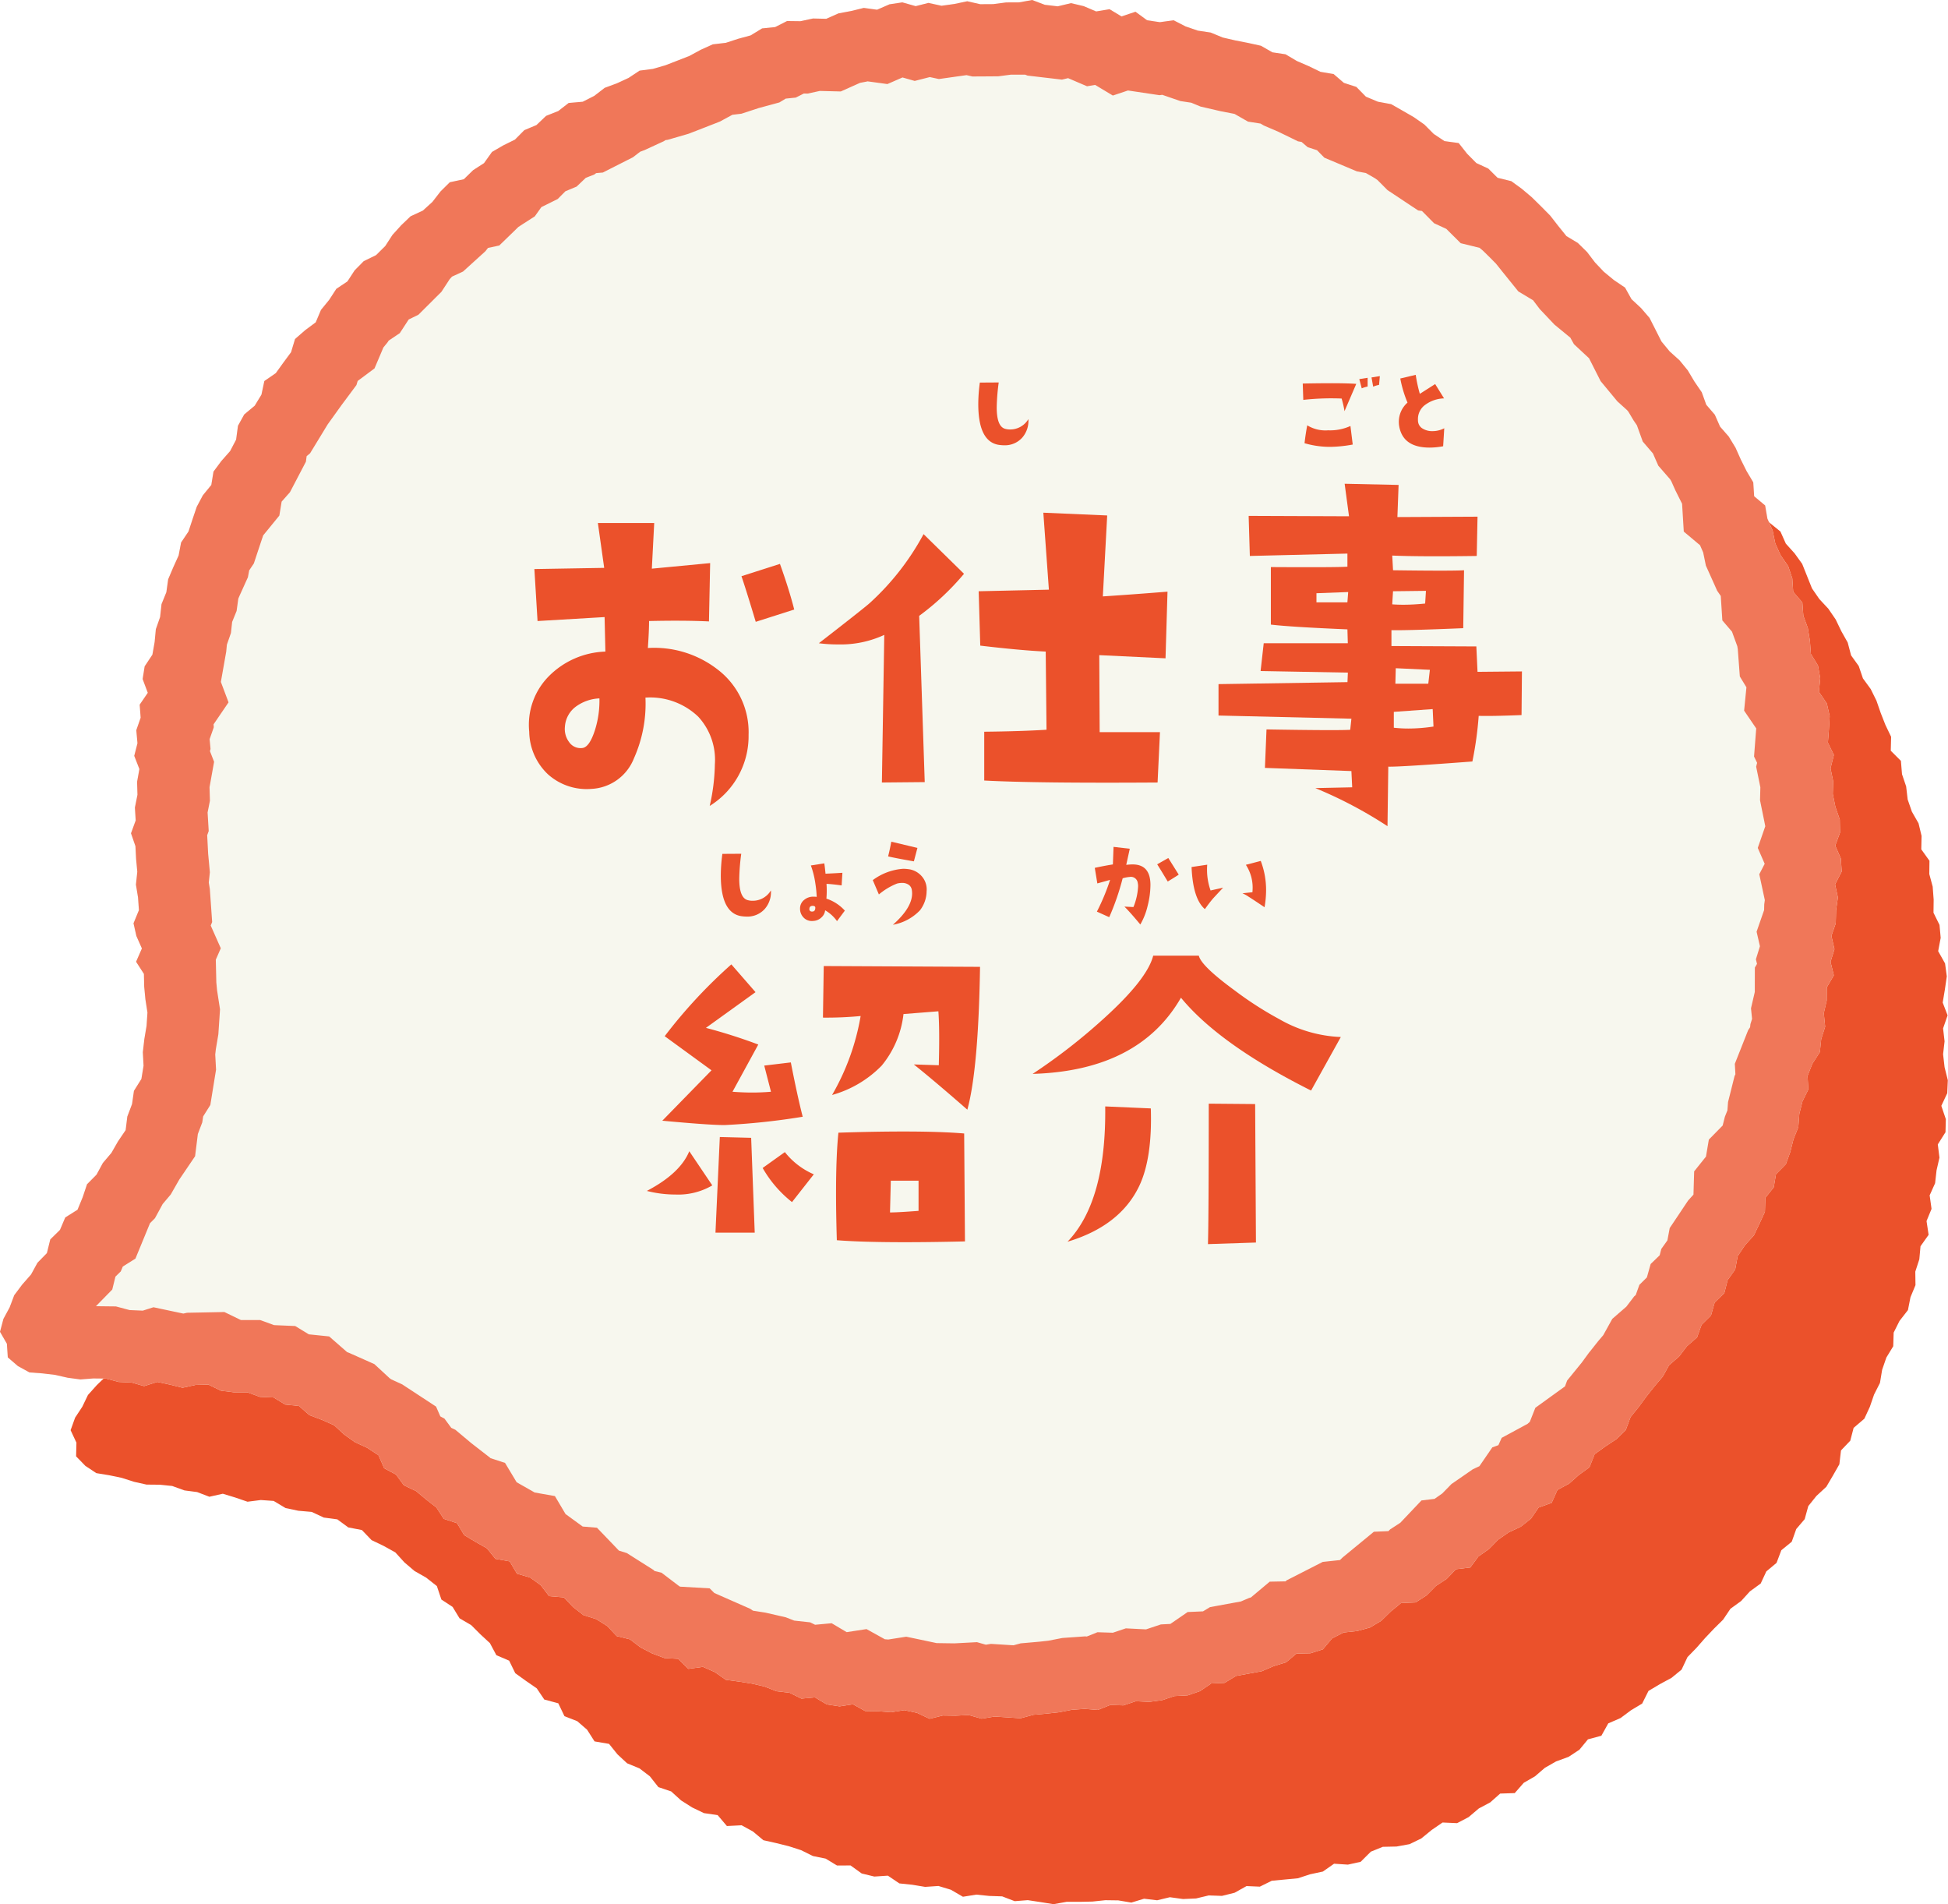 <svg xmlns="http://www.w3.org/2000/svg" xmlns:xlink="http://www.w3.org/1999/xlink" width="216" height="211.097" viewBox="0 0 216 211.097">
  <defs>
    <filter id="パス_3052" x="0.829" y="10.454" width="215.171" height="200.643" filterUnits="userSpaceOnUse">
      <feOffset dx="7" dy="10" input="SourceAlpha"/>
      <feGaussianBlur result="blur"/>
      <feFlood flood-opacity="0.2"/>
      <feComposite operator="in" in2="blur"/>
      <feComposite in="SourceGraphic"/>
    </filter>
    <clipPath id="clip-path">
      <rect id="長方形_710" data-name="長方形 710" width="209" height="201.096" fill="none"/>
    </clipPath>
  </defs>
  <g id="グループ_604" data-name="グループ 604" transform="translate(0 0.001)">
    <g transform="matrix(1, 0, 0, 1, 0, 0)" filter="url(#パス_3052)">
      <path id="パス_3052-2" data-name="パス 3052" d="M111.91,10.533l-1.423.479-1.451-.331-1.427.219-1.43.141-1.4.483-1.457-.165-1.424.181-1.47-.148-1.37.549-1.453.02-1.339.664-1.41.253-1.394.325L92,13.249l-1.361.474-1.33.578-1.373.4-1.373.4-1.412.278-1.489.062-1.28.7-1.351.485-1.389.383-1.232.789-1.329.534H75.514l-1.225.79-1.393.417-1.153.923-1.387.443-1.127.949-1.347.53L66.575,23l-.988,1.16-1.269.668-1.117.916-1.579.2-1.113.926-1,1.08-1.141.867-1.407.507-1.123.9-1.058.981-.91,1.158-1.1.918-1.42.544-1.1.931-.9,1.149-1.3.714-.892,1.148-1,1.031-.7,1.321-1.261.778-1.186.865-.568,1.42-.951,1.072-.936,1.086-1.343.763-.452,1.474-.85,1.156-1.243.866-.8,1.2L35.53,52.3,34.757,53.5,33.69,54.52l-.969,1.089-.37,1.456-1.032,1.06-.787,1.208-.581,1.321-.572,1.324-.923,1.146-.4,1.407-.707,1.258-.679,1.274-.322,1.409L25.7,69.745l-.281,1.411-.588,1.3-.258,1.408-.368,1.371-.967,1.21-.347,1.386.436,1.568-1.007,1.232L22.3,82.085l-.6,1.336.005,1.45-.478,1.365.439,1.509-.379,1.387L21.2,90.562,20.8,91.95l-.038,1.432-.642,1.372.364,1.463-.05,1.422.008,1.427-.275,1.405.109,1.427-.024,1.422-.727,1.4.194,1.432.489,1.428-.772,1.412.748,1.416-.091,1.412.01,1.407.1,1.484-.225,1.467-.372,1.434-.294,1.437-.052,1.5L18.892,122l-.938,1.241-.342,1.439L16.971,126l-.318,1.486-.949,1.167-.839,1.208L13.817,130.9,13,132.123l-1.14.967-.609,1.394-.687,1.329-1.431.734-.7,1.322-1.161.951L6.768,140.3l-1.134.973-.821,1.229-1.072,1.032-.987,1.1-.631,1.309-.794,1.205-.5,1.39.646,1.382-.037,1.516L2.472,152.5l1.212.8,1.435.235,1.37.285,1.369.438,1.387.311,1.436.014,1.412.14,1.357.491,1.41.185,1.354.519,1.492-.335,1.374.419,1.364.467,1.471-.188,1.428.1,1.32.789,1.419.3,1.479.129,1.336.625,1.507.2,1.216.894,1.507.29,1.072,1.116,1.333.64,1.3.72,1.011,1.111,1.113.95,1.305.745,1.18.931.5,1.491,1.243.816.771,1.264,1.291.756,1.019,1.018,1.059.98.715,1.336,1.417.606.679,1.391,1.182.851,1.2.829.836,1.24,1.551.416.685,1.43,1.42.553,1.091.949.825,1.292,1.609.275.933,1.16,1.068.993,1.373.564,1.15.877.948,1.2,1.416.476,1.094.994,1.228.781,1.313.631,1.519.222L73.6,192.42l1.633-.083,1.26.692,1.153.964,1.421.318,1.4.348,1.365.44,1.3.645,1.416.289,1.263.765,1.5-.007,1.239.89,1.4.341,1.5-.1,1.273.86,1.439.15,1.418.235,1.478-.1,1.381.418,1.334.777,1.485-.238,1.428.146,1.437.049,1.391.533,1.45-.113,1.426.216,1.428.23,1.448-.26h1.434l1.434-.031,1.431-.15,1.433.02,1.447.244,1.413-.429,1.45.174,1.41-.34,1.464.2,1.442-.063,1.406-.336,1.464.051,1.4-.346,1.326-.741,1.475.063,1.328-.655,1.44-.135,1.445-.137,1.369-.446,1.408-.3,1.241-.869,1.534.1,1.413-.311,1.133-1.127,1.327-.536,1.52-.032,1.443-.263,1.3-.631,1.159-.945,1.2-.823,1.615.071,1.277-.671,1.129-.958,1.267-.675,1.1-.975,1.616-.053,1-1.14,1.242-.717,1.1-.945,1.245-.711,1.385-.505,1.2-.792.946-1.148,1.488-.4.765-1.372,1.358-.588,1.153-.859,1.247-.748.7-1.4,1.251-.748,1.3-.7,1.118-.915.657-1.39,1-1.028.946-1.078.985-1.04,1.021-1.008.807-1.2,1.191-.864.967-1.063,1.2-.876.624-1.342,1.134-.946.528-1.4,1.155-.941.5-1.407.937-1.1.4-1.448.9-1.123,1.1-1.017.731-1.241.714-1.251.18-1.537,1.029-1.078.372-1.423,1.19-1.017.606-1.311.473-1.369.652-1.287.241-1.459.47-1.358.76-1.249.047-1.512.648-1.293.937-1.205.279-1.424.556-1.339-.02-1.5.446-1.368.131-1.446.9-1.267-.232-1.523.556-1.352-.21-1.5.606-1.35.16-1.429.322-1.4-.184-1.469.853-1.351.038-1.444-.5-1.48.655-1.4.065-1.438-.361-1.449-.164-1.435.164-1.431-.165-1.43.5-1.448-.542-1.414.242-1.45.212-1.458-.191-1.429-.765-1.364.278-1.477-.129-1.433-.668-1.351.018-1.456-.108-1.44-.375-1.39.018-1.475-.908-1.266.034-1.485-.337-1.4-.735-1.286-.47-1.355-.168-1.448-.46-1.359-.122-1.478-1.125-1.122.039-1.547-.626-1.3-.527-1.338-.472-1.363-.638-1.29-.863-1.183-.465-1.37-.848-1.181-.374-1.422-.706-1.254-.626-1.3-.813-1.191-1-1.074-.815-1.18-.542-1.356-.545-1.363-.842-1.17-.971-1.076-.6-1.343-1.152-.933-1.035-1.015-.891-1.123-.772-1.223-.933-1.092-1.191-.862-.808-1.2-.8-1.214-.921-1.111-.938-1.1-1.018-1.02-1.088-.948-1.486-.506-.934-1.105-1.266-.726-.93-1.12-.829-1.261L171.888,31l-1.119-.893-.944-1.133-1.105-.925-1.18-.823-1.181-.82-1.45-.4-1.27-.67-.966-1.172-1.335-.566-1.046-1.069-1.433-.377-1.235-.739-1.265-.684-1.186-.851-1.428-.351-1.2-.834-1.383-.431-1.391-.4L148.4,17.42l-1.283-.665-1.406-.338-1.316-.588-1.255-.79-1.533.08-1.4-.335-1.2-1.05-1.589.38-1.252-.908-1.5.116-1.314-.709-1.377-.456-1.5.221-1.406-.29-1.353-.653-1.472.134-1.432-.118-1.448.061L121.93,11.4l-1.4-.451-1.448.17-1.436.076-1.42-.439-1.438.234-1.435-.546Z" transform="translate(0 0.01)" fill="#eb512b"/>
    </g>
    <path id="パス_3053" data-name="パス 3053" d="M114.45,0,113,.262l-1.437.007-1.437.188-1.432.009L107.251.139l-1.427.3-1.425.2L102.946.322l-1.413.359L100.056.262,98.63.477l-1.376.6-1.473-.2-1.4.343-1.411.265-1.348.6L90.15,2.049l-1.4.3-1.478-.019L85.951,3l-1.446.147-1.275.777L81.847,4.3l-1.362.445-1.45.17-1.315.593L76.444,6.2l-1.332.52-1.334.517-1.382.4-1.478.192L69.7,8.637l-1.3.6-1.35.5-1.158.893-1.278.648-1.558.135-1.151.894-1.353.538-1.068,1.018-1.343.563L57.1,15.476l-1.3.644-1.246.724-.884,1.241-1.206.777L51.432,19.87l-1.555.333-1.029,1.019-.9,1.162-1.062.964-1.357.628-1.04.995-.969,1.07-.8,1.232L41.7,28.283l-1.367.667-1.012,1.024L38.524,31.2l-1.233.825L36.5,33.241l-.909,1.113-.582,1.377-1.19.887-1.105.964-.441,1.463L31.42,40.2l-.838,1.163-1.271.876-.321,1.509-.746,1.225-1.163.971L26.386,47.2l-.205,1.535-.664,1.269-.975,1.105-.87,1.17-.242,1.482-.936,1.145-.678,1.272-.463,1.367L20.9,58.92l-.821,1.222-.273,1.436-.595,1.314-.565,1.329-.2,1.432-.537,1.323-.157,1.43-.471,1.346-.135,1.425-.247,1.4-.858,1.29-.226,1.411.573,1.524-.9,1.316.108,1.448-.483,1.383.13,1.444-.357,1.4.57,1.463L15.2,86.676l.043,1.429-.285,1.42.087,1.429-.52,1.423.492,1.426.073,1.421.133,1.42-.152,1.424.233,1.412.1,1.418-.6,1.457.318,1.41.612,1.379-.645,1.474.868,1.345.032,1.415.133,1.4.228,1.47-.1,1.481-.245,1.461-.168,1.457.08,1.5-.238,1.463-.827,1.318L14.64,122.4l-.522,1.375-.187,1.508-.845,1.245-.731,1.277-.953,1.125-.7,1.29-1.052,1.063-.483,1.441-.57,1.384-1.361.856-.584,1.377L5.575,137.4,5.2,138.919l-1.045,1.068-.711,1.3L2.466,142.4l-.887,1.182-.514,1.359-.686,1.269L0,147.643l.764,1.322.1,1.513,1.125.966,1.276.7,1.449.109,1.391.165,1.4.317,1.41.189,1.432-.111,1.418.016,1.394.372,1.421.061,1.4.4,1.457-.464,1.405.3,1.4.346,1.449-.315,1.431-.028,1.383.671,1.44.179h1.485l1.386.505,1.518.065,1.289.786,1.526.156,1.165,1.019,1.383.521,1.353.6,1.105,1.019,1.191.849,1.366.629,1.256.825.631,1.442,1.31.7.877,1.192,1.352.641,1.106.924,1.138.885.829,1.269,1.466.479.8,1.326,1.252.746,1.266.721.941,1.162,1.581.279.807,1.366,1.463.426,1.169.851.934,1.214,1.628.135,1.031,1.075,1.15.895,1.417.441,1.223.774,1.048,1.11,1.452.351,1.176.895,1.292.671,1.362.513,1.533.089,1.12,1.112,1.618-.225,1.315.58,1.233.859,1.443.194,1.429.224,1.4.32,1.346.529,1.435.164,1.326.652,1.493-.138,1.313.779,1.422.218,1.49-.229,1.343.745,1.447.026,1.433.109,1.463-.23,1.412.3,1.4.658,1.459-.366,1.435.021,1.435-.076,1.433.409,1.436-.239,1.438.092,1.444.1,1.418-.385,1.43-.126,1.425-.155,1.413-.275,1.43-.1,1.462.116,1.369-.55,1.46.046,1.376-.461,1.476.074,1.431-.188,1.371-.458,1.463-.075,1.367-.468,1.257-.854,1.474-.065,1.266-.767,1.423-.261,1.428-.262,1.325-.566,1.376-.422,1.161-.973,1.537-.03,1.38-.434,1.031-1.221,1.275-.65,1.511-.164,1.415-.388,1.24-.741,1.072-1.043,1.125-.925,1.615-.07,1.214-.779,1.041-1.052,1.2-.783,1.012-1.068,1.6-.193.9-1.224,1.176-.822,1.013-1.037,1.179-.817,1.336-.624,1.127-.893.843-1.227,1.448-.523.642-1.433,1.3-.7,1.074-.956,1.177-.854.573-1.451,1.18-.852,1.237-.815,1.034-1.007.533-1.442.9-1.111.85-1.156.89-1.122.928-1.092.7-1.264,1.112-.965.871-1.143,1.121-.978.5-1.391,1.048-1.04.405-1.439,1.069-1.038.37-1.443.837-1.179.277-1.477.8-1.2,1-1.108.621-1.3.6-1.308.045-1.547.932-1.164.246-1.45,1.1-1.117.488-1.358.354-1.405.535-1.339.113-1.475.35-1.393.648-1.31-.085-1.512.533-1.343.828-1.282.153-1.443.437-1.381-.151-1.5.325-1.4.005-1.454.783-1.339-.364-1.5.434-1.4-.339-1.474.485-1.4.035-1.436.2-1.428-.311-1.447.731-1.42-.088-1.442-.626-1.431.531-1.448L204,90.855l-.486-1.412-.288-1.415.038-1.44-.29-1.409.372-1.487-.664-1.36.114-1.467.085-1.47-.315-1.407-.882-1.293.149-1.5-.254-1.416-.783-1.288-.108-1.452-.234-1.425-.493-1.353-.111-1.47-1.015-1.183-.1-1.482-.457-1.363-.844-1.218-.588-1.308-.293-1.427-.577-1.315-.251-1.461-1.218-1.02-.1-1.544-.737-1.241-.643-1.286-.589-1.316-.748-1.231-.964-1.1-.582-1.324-.947-1.1-.5-1.385-.812-1.187-.737-1.238-.914-1.117-1.091-.982-.914-1.106-.658-1.3-.663-1.31-.94-1.092-1.061-.988L180.2,31.87l-1.229-.83-1.119-.92-.986-1.041-.875-1.152-1.025-1.006-1.261-.756L172.8,25.04,171.89,23.9l-1.015-1.027-1.03-1.013-1.1-.928-1.166-.849-1.524-.374-1.027-1.021-1.325-.612-1.024-1.034-.936-1.184-1.574-.217-1.192-.792-1.04-1.046-1.182-.825-1.245-.717-1.25-.714-1.48-.274-1.323-.556-1.063-1.084-1.379-.446-1.135-.975-1.46-.25-1.3-.628-1.32-.572-1.256-.744L141.09,5.8l-1.271-.728L138.4,4.76l-1.42-.277-1.4-.324-1.336-.551-1.431-.215-1.362-.469-1.318-.678-1.521.212-1.42-.211L125.907,1.3l-1.55.519-1.327-.8-1.486.247L120.172.682,118.761.348,117.28.7,115.855.532Z" transform="translate(0 0)" fill="#f7f7ee"/>
    <path id="パス_3054" data-name="パス 3054" d="M108.741,8.473l1.431-.01.493,0,.489-.064.942-.124.938,0,.632,0,.275.105.982.114,1.425.167,1.4.164.684-.162,2.1.9.9-.151,1.963,1.179,1.677-.561.935.139,1.419.212,1.146.171.3-.043,1.322.456.693.238.727.11.471.071.44.181.6.249.638.147,1.4.324.138.032.137.027,1.333.259.125.027.205.118,1.283.734,1.389.216.366.216.468.2,1.159.5,1.137.552,1.021.5.4.069.675.579,1.037.336.816.832,1.486.624,1.323.557.795.334.849.156.147.027.043.025.946.545.305.213.53.533.574.578.677.449,1.193.793,1.525,1.014.425.058.324.326,1.018,1.031,1.316.607.041.019.023.023,1.576,1.566,2.088.512.382.321.767.753.671.679.64.8.017.022.017.021.909,1.126.895,1.11,1.224.733.412.246.485.64.263.346.3.315.985,1.041.344.363.386.318,1.119.92.246.2.407.731.923.859.737.686.013.015.22.435.658,1.3.405.8.574.693.914,1.105.375.452.436.393.637.575.15.182.431.726.129.217.142.208.233.341.151.419.5,1.388.96,1.119.172.2.1.235.493,1.12.8.922.509.584.129.211.383.858.07.158.077.154.643,1.286.025.048.189,3.086,1.8,1.51.112.256.237.542.124.6.177.862.36.8.588,1.308.3.675.406.587,0,.035.171,2.672,1.071,1.248.353.968.236.646.054.335.082,1.1.144,1.918.731,1.2-.256,2.588,1.342,1.97-.073.942-.168,2.171.34.7-.106.426.366,1.785.1.506-.013.517-.024.916.182.9.289,1.415.1.511.016.045L194.906,94l.768,1.759-.6,1.158.6,2.8.013.058,0,.022-.063.453-.01.457-.005.186-.075.214-.758,2.18.371,1.613-.448,1.445.123.511-.238.408-.007,2.154,0,.55-.121.521-.3,1.291.118,1.173-.181.576-.037.346-.221.341-.29.732-.532,1.344-.65,1.639.064,1.166-.092.188-.209.832-.349,1.394-.166.659-.051.677-.02.252-.08.2-.2.5-.131.521-.115.455-1.532,1.56-.319,1.884-1.31,1.637-.076,2.576-.207.229-.39.432-.323.482-.8,1.2-.915,1.366-.255,1.363-.679.955-.179.7-1,.967-.418,1.485-.83.823-.408,1.133-.174.151-.494.649-.371.487-.488.424-1.07.928-.687,1.24-.314.567-.412.485-.085.1-.083.1-.89,1.122-.1.118-.089.121-.73,1-.779.956-.839,1.031-.242.655-.061.039-.14.1-1.181.853-1.9,1.373-.615,1.558-.247.22-.482.261-2.388,1.292-.364.811-.674.244-1.434,2.089-.117.054-.611.285-.554.383-1.179.816-.634.437-.538.552-.491.5-.564.394-.281.2-1.454.175-1.986,2.095-.36.379-.408.266-.722.469-.189.192-1.613.069-2.067,1.7-1.125.925-.259.213-.241.234-.068.066-.447.048-1.465.158-1.312.671-1.275.65-1.439.735-.082.1-1.769.034-2.085,1.748-.226.07-.383.163-.507.216-.554.1-1.422.261-1.446.265-.775.469-1.7.074L129.812,180l-.036.026-1.053.055-1.034.344-.615.205-.722-.036-1.516-.077L123.4,181l-.008,0h-.019l-1.682-.054-1.184.475-.2-.016-.611.045-1.429.1-.477.035-.468.091-1.083.211-1.012.111-1.348.119-.708.062-.686.186-.1.028-.084-.007h-.034l-.034,0-1.439-.092-.917-.057-.562.092-.984-.281-1.336.071-1.167.061-1.168-.016-.8-.012-.524-.11-1.412-.3-1.438-.3-1.451.227-.537.085-.384-.029-2.03-1.126-2.2.338-1.666-.988-1.836.169-.547-.268L88.45,179.7l-.394-.045-.369-.145-.557-.219-.584-.134-1.4-.32-.272-.063-.276-.043-1.11-.174-.3-.207-.713-.313-1.315-.579L79.21,176.6l-.522-.518-3.032-.174-.241-.013-.1-.054-.63-.478-1.335-1.016-.774-.187-.108-.114-.852-.538-1.223-.774-.891-.564-.872-.271-.336-.352-2.1-2.187-1.582-.131-1.122-.816-.781-.568-1.178-1.992-2.261-.4-.007-.01-1.311-.746-.666-.379L56,162.175l-1.623-.53-.024-.036-1.063-.824-1.022-.794-.992-.831-.787-.659-.453-.214-.749-1.019-.461-.248-.476-1.089-1.992-1.306L45.1,153.8l-.5-.328-.542-.249-.683-.314-.166-.118-.731-.675-.966-.892-1.2-.536-1.353-.6-.219-.1-.223-.085-.028-.01-.074-.064L36.5,148.154l-2.26-.233L32.733,147l-2.061-.087-.281-.013-.222-.081-1.33-.484h-2.13l-.1-.047-1.731-.84-1.923.039-1.431.028-.78.015-.415.09-1.24-.261-2.072-.44-1.183.376-.915-.039-.547-.024-.55-.145-.967-.259-1-.011-1.211-.014,0-.005.274-.281,1.531-1.562.351-1.431.59-.576.229-.541,1.4-.882.975-2.37.569-1.384.068-.165.551-.557.545-1,.309-.571.423-.5.475-.562.365-.639.58-1.013.673-.993,1.08-1.594.238-1.911.068-.551.18-.475.31-.814.1-.664.794-1.265.259-1.6.237-1.462.139-.851-.046-.861-.044-.827.067-.585.212-1.258.067-.4.026-.4.1-1.481.057-.881-.135-.872-.191-1.235-.083-.878-.026-1.129-.032-1.391.554-1.264-1.118-2.521.16-.388-.132-1.88-.1-1.417-.026-.374-.061-.368-.056-.34.037-.343.084-.8-.074-.8-.117-1.252-.065-1.254-.041-.8.168-.458-.1-1.671-.023-.388.079-.4.18-.9-.027-.915-.017-.591.106-.588.4-2.226-.459-1.179.063-.244-.1-1.086.461-1.319-.024-.323,1.66-2.437-.851-2.266.29-1.637.247-1.4.057-.318.03-.322.044-.455.148-.425.3-.865.1-.912.035-.319.117-.287.377-.928.137-.992.052-.375.113-.266.558-1.234.393-.868.144-.764.516-.769.343-1.038.444-1.339.246-.726,0-.005.44-.538,1.353-1.659.253-1.544.281-.32.643-.728.45-.86.664-1.269.654-1.251.082-.615.38-.318.689-1.131.747-1.224.519-.854.733-1.018.8-1.115.819-1.1.835-1.123.137-.454.12-.09,1.746-1.3.848-2,.134-.32.183-.223.281-.345.131-.2,1.223-.819.9-1.378.09-.138,1.077-.526.942-.938,1.014-1.01.595-.592.458-.7.461-.707.251-.277.118-.055,1.112-.513.907-.824,1.062-.963.513-.466.284-.365,1.248-.267L57.028,25.6l.452-.442L58,24.819l1.3-.835.729-1.025.63-.312,1.182-.588.851-.855,1.245-.521,1.014-.967.963-.381.185-.144.748-.066,1.379-.7,1.278-.647.675-.341.6-.462.2-.154.219-.082.28-.105.272-.125,1.3-.6.564-.259.179-.119.236-.031.587-.169L76,14.93l.341-.1.33-.127,1.351-.524,1.333-.52.463-.182.438-.237.953-.516.208-.025.794-.093.76-.249,1.166-.381,1.185-.321,1.1-.3.7-.424,1.116-.113.892-.451.424.006.889-.193.465-.1.507.013,1.812.046,1.655-.74.487-.217.485-.092.214-.04.13-.032,2.2.3,1.673-.731,1.353.384,1.677-.427,1.007.217,1.411-.2,1.424-.2.227-.032.649.148ZM114.45,0,113,.261l-1.437.007-1.437.188-1.432.009L107.251.138l-1.427.3-1.425.2L102.946.321l-1.413.359L100.056.261,98.63.476l-1.376.6L95.78.875l-1.4.343-1.411.265-1.348.6L90.15,2.049l-1.4.3-1.478-.019L85.951,3l-1.446.147-1.275.777L81.847,4.3l-1.362.445-1.45.17-1.315.593L76.444,6.2l-1.332.52-1.334.517-1.382.4-1.478.192L69.7,8.637l-1.3.6-1.35.5-1.158.893-1.278.648-1.558.135-1.151.894-1.353.538-1.068,1.018-1.343.563L57.1,15.475l-1.3.644-1.246.724-.884,1.241-1.206.777-1.034,1.009-1.555.333-1.029,1.019-.9,1.162-1.062.964-1.357.628-1.04.995-.969,1.07-.8,1.232L41.7,28.282l-1.367.667-1.012,1.024-.795,1.222-1.233.825L36.5,33.241l-.909,1.113-.582,1.377-1.19.887-1.105.964-.441,1.463L31.42,40.2l-.838,1.163-1.271.876-.321,1.509-.746,1.225-1.163.971L26.386,47.2l-.205,1.535-.664,1.269-.975,1.105-.87,1.17-.242,1.482-.936,1.145-.678,1.272-.463,1.367L20.9,58.919l-.821,1.222-.273,1.436-.595,1.314-.565,1.329-.2,1.432-.537,1.323-.157,1.43-.471,1.346-.135,1.425-.247,1.4-.858,1.29-.226,1.411.573,1.524-.9,1.316.108,1.448-.483,1.384.13,1.443-.357,1.4.57,1.463L15.2,86.676l.043,1.43-.285,1.419.087,1.429-.52,1.423.492,1.426.073,1.421.133,1.419-.152,1.425.233,1.412.1,1.418-.6,1.457.318,1.41.612,1.379-.645,1.474.868,1.345.032,1.415.133,1.4.228,1.47-.1,1.481-.245,1.461-.168,1.457.08,1.5-.238,1.463-.827,1.318L14.64,122.4l-.522,1.375-.187,1.508-.845,1.245-.731,1.277-.953,1.125-.7,1.29-1.052,1.063-.483,1.441-.57,1.384-1.361.856-.584,1.377L5.575,137.4,5.2,138.918l-1.045,1.068-.711,1.3L2.466,142.4l-.887,1.182-.514,1.359-.686,1.269L0,147.642l.764,1.322.1,1.513,1.125.966,1.276.7,1.449.109,1.391.165,1.4.317,1.41.189,1.432-.111,1.418.016,1.394.372,1.421.061,1.4.4,1.457-.464,1.405.3,1.4.346,1.449-.315,1.431-.028,1.383.671,1.44.179h1.485l1.386.505,1.518.065,1.289.786,1.526.156,1.165,1.019,1.383.521,1.353.6,1.105,1.019,1.191.849,1.366.629,1.256.825.631,1.442,1.31.7.877,1.192,1.352.641,1.106.924,1.138.885.829,1.269,1.466.479.8,1.326,1.252.746,1.266.721.941,1.162,1.581.279.807,1.366,1.463.426,1.169.851.934,1.214,1.628.135,1.031,1.075,1.149.895,1.418.441,1.223.774,1.048,1.11,1.452.351,1.176.895,1.292.671,1.362.513,1.533.089,1.12,1.112,1.618-.225,1.315.58,1.233.859,1.443.194,1.429.224,1.4.32,1.346.529,1.435.164,1.326.652,1.493-.138,1.313.779,1.422.218,1.49-.229,1.343.745,1.447.026,1.433.109,1.463-.23,1.412.3,1.4.658,1.46-.366,1.435.021,1.435-.076,1.433.409,1.436-.239,1.438.092,1.444.1,1.418-.385,1.429-.126,1.426-.155,1.413-.275,1.43-.1,1.462.116,1.369-.549,1.46.046,1.376-.461,1.476.074,1.431-.188,1.371-.458,1.463-.075,1.367-.468,1.257-.854,1.474-.065,1.266-.767,1.423-.261,1.428-.262,1.325-.566,1.376-.422,1.161-.973,1.537-.03,1.38-.434,1.031-1.221,1.275-.65,1.511-.164,1.415-.388,1.24-.741,1.072-1.043,1.125-.925,1.615-.07,1.214-.779,1.041-1.052,1.2-.783,1.012-1.068,1.6-.193.9-1.224,1.176-.822,1.013-1.037,1.179-.817,1.336-.624,1.127-.893.843-1.227,1.448-.523.642-1.433,1.3-.7,1.074-.956,1.177-.854.573-1.451,1.18-.852,1.237-.815,1.034-1.007.533-1.442.9-1.111.849-1.156.891-1.122.929-1.093.7-1.263,1.111-.965.871-1.143,1.121-.978.5-1.391,1.048-1.04.405-1.439,1.069-1.038.37-1.443.837-1.179.277-1.477.8-1.2,1-1.108.621-1.3.6-1.308.045-1.547.932-1.165.246-1.449,1.1-1.117.488-1.358.354-1.405.536-1.339.113-1.475.35-1.393.648-1.31-.085-1.512.534-1.343.828-1.282.153-1.443.437-1.381-.151-1.5.325-1.4,0-1.454.783-1.339-.364-1.5.434-1.4-.339-1.474.485-1.4.035-1.436.2-1.428-.311-1.447.731-1.42-.088-1.442-.626-1.431.531-1.448L204,90.855l-.486-1.412-.288-1.415.038-1.44-.289-1.409.37-1.487-.663-1.36.114-1.467.085-1.47-.315-1.407-.882-1.293.149-1.5-.254-1.416-.783-1.288-.108-1.452-.234-1.425-.493-1.353-.111-1.47-1.015-1.183-.1-1.482-.458-1.363-.844-1.218-.588-1.308-.293-1.427-.577-1.315-.251-1.461-1.218-1.02-.1-1.544-.737-1.241-.643-1.286-.589-1.316-.748-1.231-.964-1.1-.582-1.324-.947-1.1-.5-1.385-.812-1.187-.737-1.238-.914-1.117-1.091-.982-.914-1.106-.658-1.3-.663-1.31-.94-1.092-1.061-.988-.718-1.285-1.229-.83-1.119-.92-.986-1.041-.875-1.152-1.025-1.006-1.261-.756-.909-1.126L171.89,23.9l-1.015-1.027-1.03-1.013-1.1-.928-1.166-.849-1.524-.374-1.027-1.021-1.325-.612-1.024-1.034-.936-1.184-1.574-.217-1.192-.792-1.04-1.046-1.182-.825-1.245-.717-1.25-.714-1.48-.274-1.323-.556-1.063-1.084-1.379-.446-1.135-.975-1.46-.25-1.3-.629-1.32-.571-1.256-.744L141.09,5.8l-1.272-.728L138.4,4.759l-1.42-.277-1.4-.324-1.336-.551-1.431-.215-1.362-.469-1.318-.678-1.521.212-1.42-.211L125.907,1.3l-1.55.519-1.327-.8-1.486.247L120.172.682,118.761.347,117.28.7,115.855.531Z" fill="#f07759"/>
    <g id="グループ_603" data-name="グループ 603" transform="translate(0 0)">
      <g id="グループ_602" data-name="グループ 602" clip-path="url(#clip-path)">
        <path id="パス_3055" data-name="パス 3055" d="M82.951,81.416a9.1,9.1,0,0,1-4.31,7.873,22.18,22.18,0,0,0,.572-4.618,7.053,7.053,0,0,0-1.848-5.279,7.71,7.71,0,0,0-5.849-2.111A14.825,14.825,0,0,1,70.24,84.01,5.342,5.342,0,0,1,65.533,87.4a6.431,6.431,0,0,1-4.817-1.606,6.628,6.628,0,0,1-2.088-4.728,7.649,7.649,0,0,1,2.133-6.114,9.241,9.241,0,0,1,6.312-2.772l-.088-3.827-7.434.439L59.2,63.03l7.741-.132-.7-4.971h6.246l-.263,5.059,6.466-.617-.132,6.466q-2.772-.132-6.642-.044,0,1.057-.132,2.992A11.464,11.464,0,0,1,79.564,74.2a8.726,8.726,0,0,1,3.387,7.214M66.413,77.369a4.742,4.742,0,0,0-2.507.836,3,3,0,0,0-1.319,2.287,2.419,2.419,0,0,0,.462,1.716,1.534,1.534,0,0,0,1.472.66q.793-.089,1.407-2.024a10.812,10.812,0,0,0,.484-3.474m21.6-9.853-4.267,1.363q-1.056-3.518-1.583-5.058l4.267-1.364q1.012,2.815,1.583,5.059" transform="translate(0.054 0.054)" fill="#eb512b"/>
        <path id="パス_3056" data-name="パス 3056" d="M106.808,63.557a28.425,28.425,0,0,1-4.971,4.663l.616,18.43-4.75.044.264-16.363a11.488,11.488,0,0,1-5.1,1.056,16.018,16.018,0,0,1-2.155-.132q4.882-3.784,5.63-4.443a28.635,28.635,0,0,0,5.982-7.653Zm22.565,1.98-.22,7.39-7.346-.352.044,8.534h6.686l-.264,5.586q-13.5.089-19.222-.22v-5.41q4.091-.044,6.906-.22l-.088-8.665q-2.815-.132-7.258-.66l-.176-6.027,7.785-.176-.616-8.533,7.081.307-.483,8.973q3.342-.219,7.17-.527" transform="translate(0.084 0.052)" fill="#eb512b"/>
        <path id="パス_3057" data-name="パス 3057" d="M168.632,74.382l-.044,4.838q-3.255.132-4.75.088a40.007,40.007,0,0,1-.7,5.058q-8.137.617-9.325.573l-.088,6.6a47.688,47.688,0,0,0-8.005-4.222l4.091-.088-.088-1.8-9.589-.352.176-4.266q7.741.132,9.281.044l.132-1.232-14.736-.351V75.79l14.3-.22.044-1.055-9.677-.176L140,71.259h9.325l-.044-1.539q-6.289-.264-8.489-.529V62.814q7.3.044,8.489-.044V61.318l-10.82.264-.132-4.443,11.128.044-.484-3.606,5.982.131-.132,3.563,8.885-.044-.087,4.355q-6.247.089-9.37-.044l.088,1.628q3.255.044,5.235.044t2.638-.044l-.088,6.422q-6.333.264-7.961.219v1.76l9.414.044.131,2.816Zm-19.266-8.8-3.518.132v1.011h3.43Zm8.622-.132-3.651.044-.088,1.451q.572.044,1.232.044,1.1,0,2.419-.132Zm.836,15.043-.088-1.935-4.311.307v1.76a14.625,14.625,0,0,0,1.627.088,18.458,18.458,0,0,0,2.772-.22m-.4-6.29-3.782-.176-.044,1.716h3.65Z" transform="translate(0.125 0.05)" fill="#eb512b"/>
        <path id="パス_3058" data-name="パス 3058" d="M78.915,131.312a7.47,7.47,0,0,1-4.09,1.012,12.707,12.707,0,0,1-3.168-.4q3.695-1.935,4.707-4.4ZM88.944,123.7a76.534,76.534,0,0,1-8.665.924q-1.716,0-6.906-.484l5.455-5.586-5.191-3.783a56.135,56.135,0,0,1,7.39-7.961l2.682,3.079-5.5,3.959a59.574,59.574,0,0,1,5.806,1.848l-2.859,5.234q1.143.089,2.2.088t2.067-.088l-.748-2.9,2.948-.352q.748,3.827,1.319,6.027m-5.322,12.844H79.267l.483-10.6,3.475.088Zm6.553-6.466-2.419,3.079a13.032,13.032,0,0,1-3.255-3.782l2.463-1.76a8.209,8.209,0,0,0,3.211,2.463m18.431-23q-.177,11.348-1.408,15.835-3.827-3.342-5.937-5.015l2.771.088q.045-1.626.044-2.991,0-1.76-.088-2.991l-3.87.307a10.916,10.916,0,0,1-2.419,5.718,12.3,12.3,0,0,1-5.5,3.255,26.2,26.2,0,0,0,3.167-8.753,40.086,40.086,0,0,1-4.179.176l.088-5.718Zm-1.672,30.438q-3.74.089-6.686.088-4.75,0-7.522-.22-.087-2.859-.088-5.191,0-4.178.264-6.729,4-.132,7.17-.132,4.178,0,6.774.22Zm-5.147-3.387v-3.343H98.709l-.088,3.519q.88,0,3.167-.176" transform="translate(0.066 0.099)" fill="#eb512b"/>
        <path id="パス_3059" data-name="パス 3059" d="M148.57,114.861l-3.3,5.939q-10.16-5.1-14.427-10.293-4.662,8.092-16.45,8.445a64.76,64.76,0,0,0,7.961-6.2q4.75-4.31,5.41-6.905h5.059q.264,1.144,4,3.871a38.615,38.615,0,0,0,4.927,3.167,14.834,14.834,0,0,0,6.817,1.979M127.5,122.779q.177,5.5-1.275,8.578-2.111,4.443-7.961,6.2,4.31-4.486,4.179-15Zm11.657,14.868-5.322.176q.087-2.815.088-15.571l5.146.044Z" transform="translate(0.106 0.098)" fill="#eb512b"/>
        <path id="パス_3060" data-name="パス 3060" d="M113.93,46.428a2.825,2.825,0,0,1-.678,2.044,2.568,2.568,0,0,1-2.008.851,4.066,4.066,0,0,1-.69-.062q-2.178-.431-2.18-4.5a18.347,18.347,0,0,1,.173-2.389l2.094-.013a23.036,23.036,0,0,0-.222,2.772q0,2.156.973,2.377a1.876,1.876,0,0,0,.48.062,2.342,2.342,0,0,0,2.057-1.146" transform="translate(0.1 0.039)" fill="#eb512b"/>
        <path id="パス_3061" data-name="パス 3061" d="M85.407,98.628a2.826,2.826,0,0,1-.678,2.044,2.568,2.568,0,0,1-2.008.851,4.069,4.069,0,0,1-.69-.062q-2.178-.431-2.18-4.5a18.349,18.349,0,0,1,.173-2.389l2.094-.013a23.047,23.047,0,0,0-.222,2.772q0,2.156.973,2.377a1.877,1.877,0,0,0,.48.062,2.342,2.342,0,0,0,2.057-1.146" transform="translate(0.074 0.087)" fill="#eb512b"/>
        <path id="パス_3062" data-name="パス 3062" d="M93.591,100.868l-.863,1.158a4.153,4.153,0,0,0-1.317-1.2,1.2,1.2,0,0,1-.332.715,1.424,1.424,0,0,1-1.034.467A1.252,1.252,0,0,1,89,101.607a1.368,1.368,0,0,1-.369-.949,1.2,1.2,0,0,1,.455-.986,1.558,1.558,0,0,1,1.047-.356,2.513,2.513,0,0,1,.344.024,12.455,12.455,0,0,0-.148-1.477,9.772,9.772,0,0,0-.5-2.008l1.489-.234q.062.383.136,1.146.911-.038,1.872-.1l-.086,1.4q-1.06-.147-1.676-.173a10.758,10.758,0,0,1-.011,1.638,4.756,4.756,0,0,1,2.044,1.33m-3.559-.53c-.229,0-.353.1-.369.3a.28.28,0,0,0,.067.259.337.337,0,0,0,.265.073c.214-.007.32-.151.32-.43,0-.131-.1-.2-.283-.2" transform="translate(0.082 0.088)" fill="#eb512b"/>
        <path id="パス_3063" data-name="パス 3063" d="M102.656,98.678a3.521,3.521,0,0,1-.739,2.155,5.473,5.473,0,0,1-3,1.6q2.131-1.884,2.131-3.473a2.47,2.47,0,0,0-.037-.419.849.849,0,0,0-.32-.529,1.276,1.276,0,0,0-.764-.221,2.264,2.264,0,0,0-.555.074,7.288,7.288,0,0,0-2.008,1.206l-.677-1.589a6.415,6.415,0,0,1,3.362-1.256,4.227,4.227,0,0,1,.555.037,2.332,2.332,0,0,1,1.49.764,2.207,2.207,0,0,1,.566,1.651m-1.022-4.766-.394,1.49q-2.192-.383-2.857-.554.149-.554.356-1.626Z" transform="translate(0.089 0.086)" fill="#eb512b"/>
        <path id="パス_3064" data-name="パス 3064" d="M126.329,102.4q-1.134-1.366-1.762-1.983l1,.05a6.935,6.935,0,0,0,.517-2.3,1.678,1.678,0,0,0-.037-.369.766.766,0,0,0-.911-.666,3.625,3.625,0,0,0-.765.148,27.647,27.647,0,0,1-1.489,4.31l-1.367-.616a23.868,23.868,0,0,0,1.465-3.522q-.592.173-1.416.394l-.283-1.724q1.072-.234,2.008-.381l.073-1.946,1.8.209-.393,1.786a5.837,5.837,0,0,1,.726-.049q1.959.012,1.958,2.278a9.49,9.49,0,0,1-.3,2.266,7.535,7.535,0,0,1-.825,2.118m4.261-5.529q-.27.185-1.219.764c-.584-.969-.972-1.606-1.17-1.91l1.232-.7Z" transform="translate(0.112 0.087)" fill="#eb512b"/>
        <path id="パス_3065" data-name="パス 3065" d="M135.5,98.318c-.715.765-1.093,1.17-1.134,1.22q-.369.431-.886,1.157-1.33-1.132-1.478-4.667l1.737-.258a6.94,6.94,0,0,0,.37,2.857Zm4.593,2.168q-1.465-.985-1.736-1.145a3.364,3.364,0,0,0-.715-.394q.369-.05,1.108-.123.025-.258.025-.529a4.607,4.607,0,0,0-.751-2.512l1.65-.431a9.016,9.016,0,0,1,.592,3.239,11,11,0,0,1-.173,1.9" transform="translate(0.122 0.088)" fill="#eb512b"/>
        <path id="パス_3066" data-name="パス 3066" d="M150.255,42.512l-1.305,3.03a10.842,10.842,0,0,0-.32-1.4,28.1,28.1,0,0,0-4.25.148l-.061-1.811q4.36-.086,5.937.037m-.394,6.725a14.553,14.553,0,0,1-2.524.258,10.086,10.086,0,0,1-2.821-.406q.123-1.058.3-1.983a3.848,3.848,0,0,0,2.316.554,5.431,5.431,0,0,0,2.475-.48Zm1.651-6.43a3.542,3.542,0,0,0-.653.2l-.27-1.023.923-.147Zm1.355-1.157-.087.973a3.193,3.193,0,0,0-.652.2l-.185-1.023Z" transform="translate(0.133 0.039)" fill="#eb512b"/>
        <path id="パス_3067" data-name="パス 3067" d="M160,47.438l-.123,1.995a8.181,8.181,0,0,1-1.489.148q-2.982,0-3.387-2.389a2.727,2.727,0,0,1-.037-.456,2.837,2.837,0,0,1,.961-2.143,13.073,13.073,0,0,1-.8-2.672l1.712-.406a16.106,16.106,0,0,0,.455,2.107l1.7-1.084.986,1.588a3.692,3.692,0,0,0-2.07.7,1.933,1.933,0,0,0-.825,1.6c0,.09,0,.184.013.283a1.025,1.025,0,0,0,.53.776,1.98,1.98,0,0,0,1.071.271,2.794,2.794,0,0,0,1.305-.32" transform="translate(0.143 0.038)" fill="#eb512b"/>
      </g>
    </g>
  </g>
</svg>
